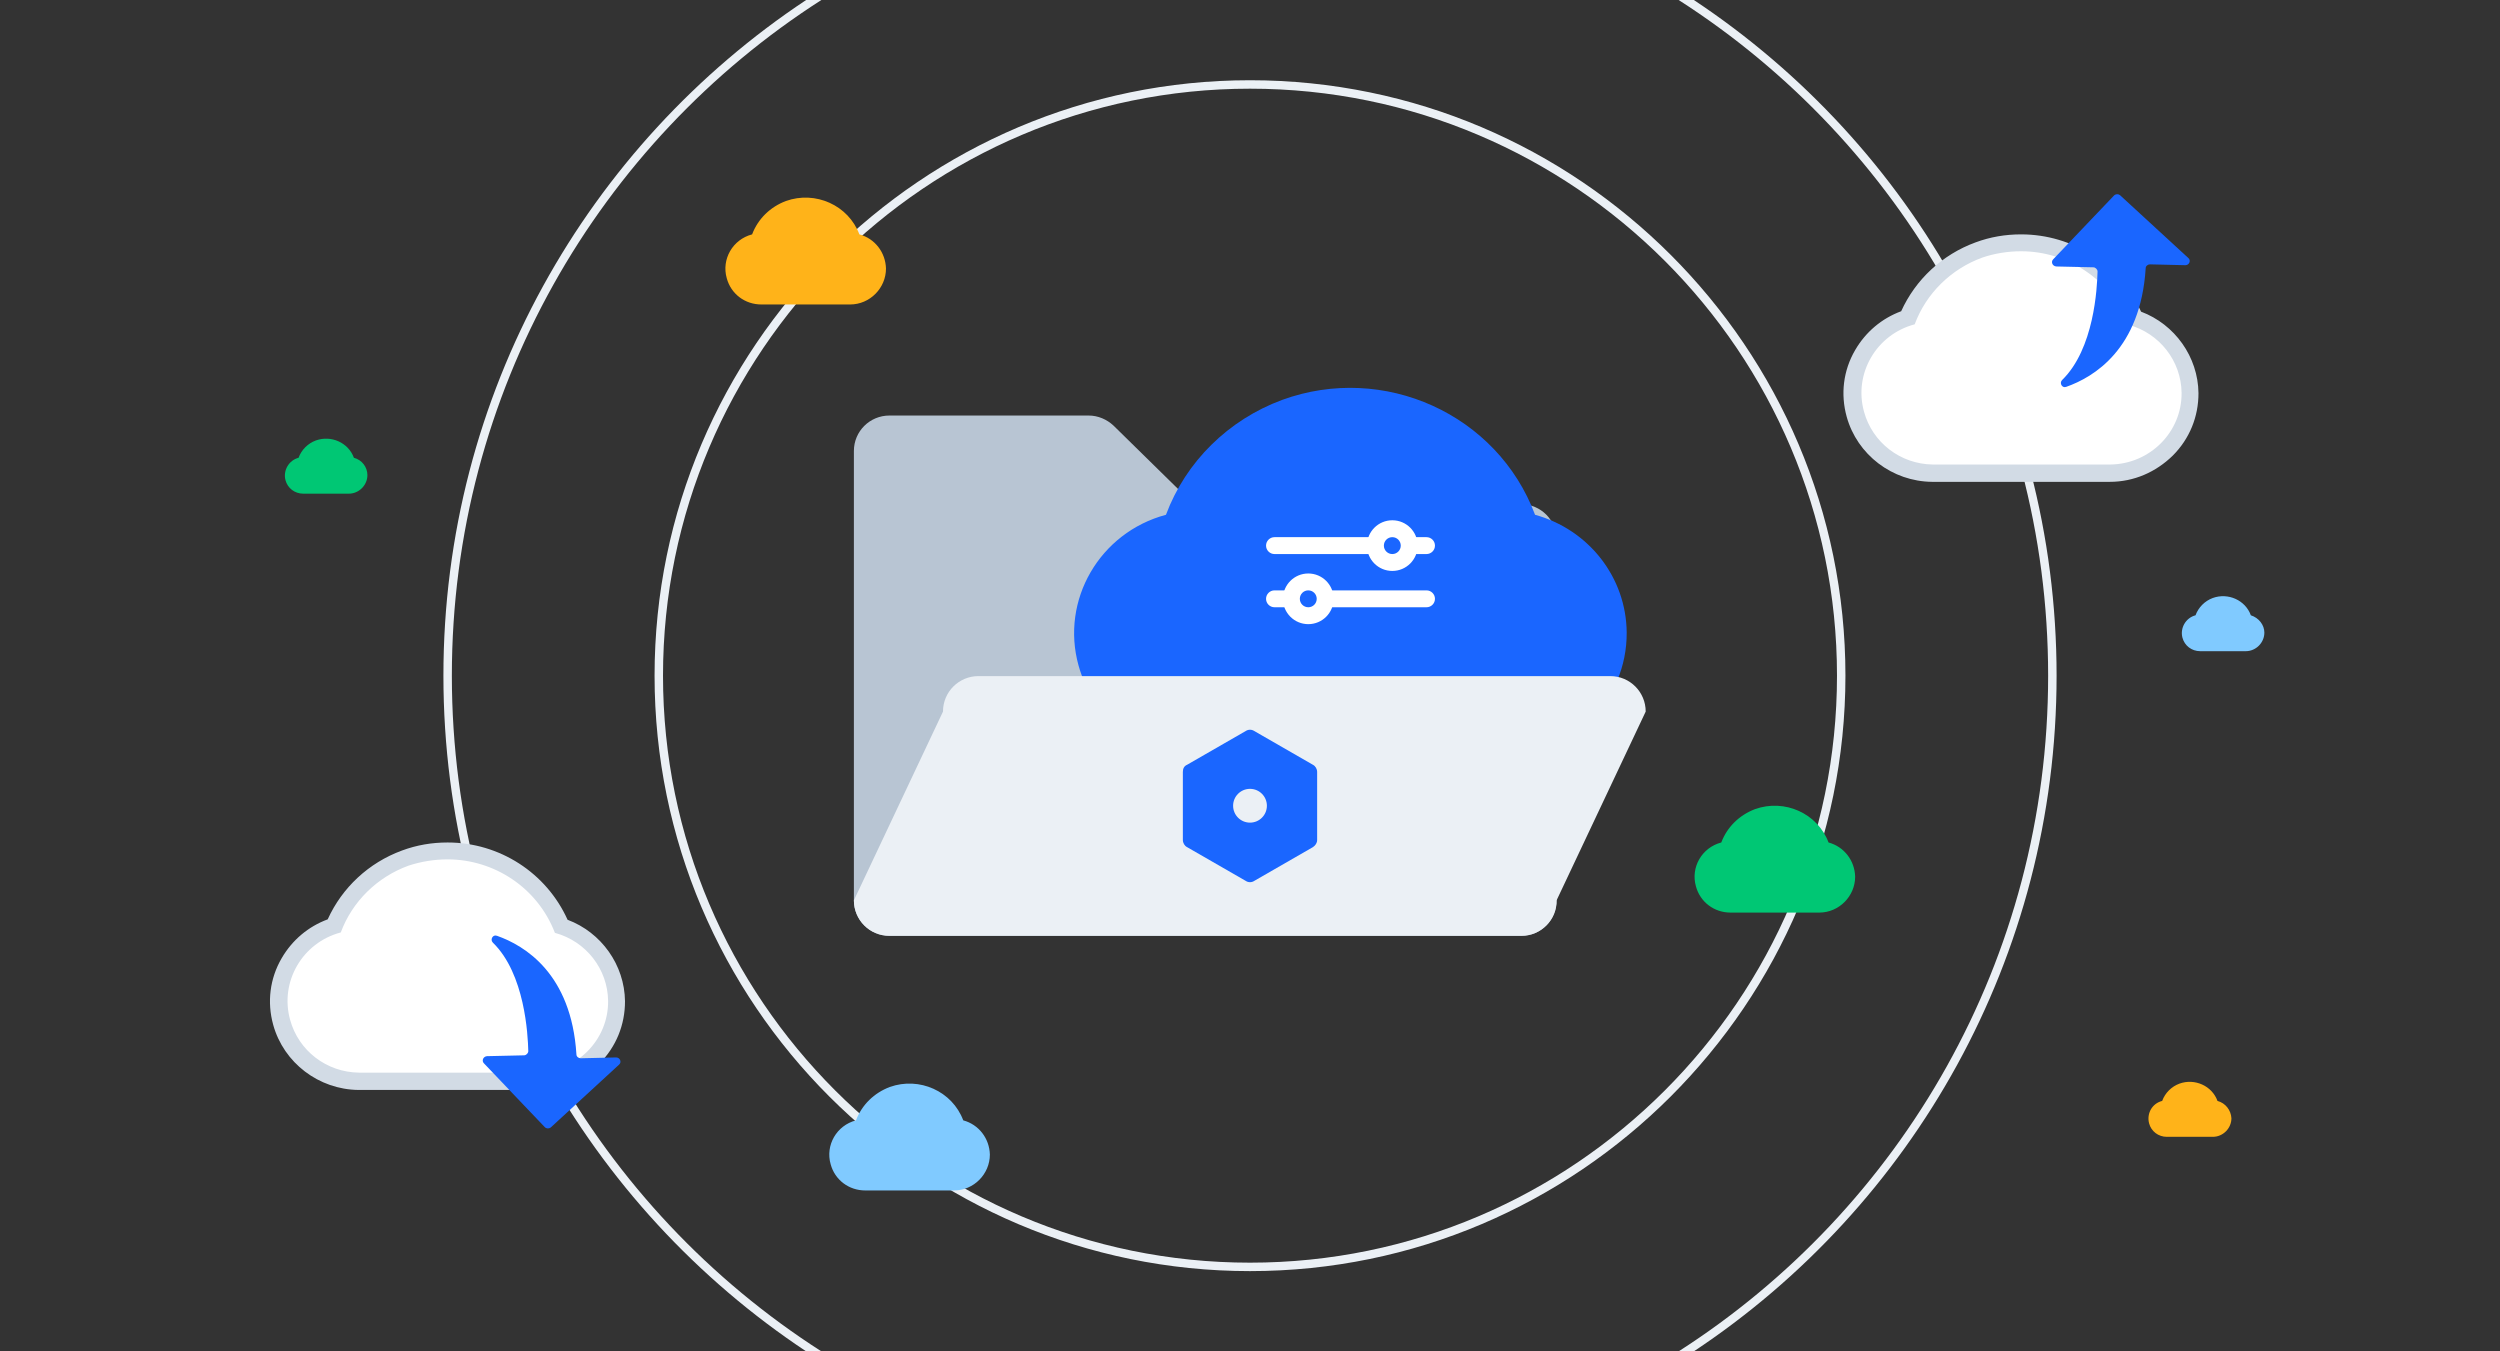 <?xml version="1.0" encoding="utf-8"?>
<!-- Generator: Adobe Illustrator 25.0.1, SVG Export Plug-In . SVG Version: 6.00 Build 0)  -->
<svg version="1.1" id="图层_1" xmlns="http://www.w3.org/2000/svg" xmlns:xlink="http://www.w3.org/1999/xlink" x="0px" y="0px"
	 viewBox="0 0 592 320" style="enable-background:new 0 0 592 320;" xml:space="preserve">
<rect x="0" y="0" width="592" height="320" fill="#333333" stroke="none"/>
<style type="text/css">
	.st0{fill:#B7C4D2;}
	.st1{fill:#00C774;}
	.st2{fill:#EBF0F5;}
	.st3{fill:#FFB319;}
	.st4{fill:#FFFFFF;}
	.st5{fill:#B8C5D3;}
	.st6{fill:#D3DCE6;}
	.st7{clip-path:url(#SVGID_2_);}
	.st8{fill:#1A66FF;}
	.st9{fill:#D2DBE5;}
	.st10{fill:#80CAFF;}
	.st11{fill:#D1DCE7;}
	.st12{clip-path:url(#SVGID_4_);}
	.st13{fill:#EAEFF4;}
	.st14{fill:#80C9FF;}
	.st15{fill:#343743;}
	.st16{clip-path:url(#SVGID_8_);}
	.st17{clip-path:url(#SVGID_10_);}
	.st18{fill-rule:evenodd;clip-rule:evenodd;fill:#EBF0F5;}
	.st19{fill-rule:evenodd;clip-rule:evenodd;fill:#B8C5D3;}
	.st20{fill-rule:evenodd;clip-rule:evenodd;fill:#1A66FF;}
	.st21{opacity:0.38;}
	.st22{fill:#EFEDF4;}
	.st23{fill:#3E3E54;}
	.st24{fill:#2A6AF5;}
	.st25{clip-path:url(#SVGID_12_);}
	.st26{fill:#F9FAFA;}
	.st27{fill:#E8B388;}
	.st28{fill:#A9B5BF;}
	.st29{fill:#FFCA6C;}
	.st30{fill:#005EF4;}
	.st31{fill:#3E90F2;}
	.st32{fill:#F8D050;}
	.st33{fill:#F9D865;}
	.st34{fill:#FAE180;}
	.st35{fill:#FBE89E;}
	.st36{fill:#FBEFBE;}
	.st37{fill:#FDF8E0;}
	.st38{fill:#28447C;}
	.st39{fill:#00E27B;}
	.st40{fill:#E59200;}
	.st41{fill:#3178CF;}
	.st42{fill:#C49270;}
	.st43{fill:#99A4CD;}
	.st44{fill-rule:evenodd;clip-rule:evenodd;fill:#D3DCE6;}
	.st45{fill-rule:evenodd;clip-rule:evenodd;fill:#FFFFFF;}
</style>
<g>
	<path class="st5" d="M360.3,221.6H210.6c-4.7,0-8.4-3.8-8.4-8.4V106.8c0-4.7,3.8-8.4,8.4-8.4h47.2c2.2,0,4.3,0.9,5.9,2.4l16.5,16.2
		c1.6,1.6,3.7,2.4,5.9,2.4h74.1c4.7,0,8.4,3.8,8.4,8.4v85.2C368.7,217.8,364.9,221.6,360.3,221.6z"/>
</g>
<g>
	<path class="st8" d="M363.5,121.9c-8.9-23.8-35.8-36-59.9-27.2c-12.7,4.7-22.8,14.6-27.5,27.2c-15.7,4.2-25,20.2-20.7,35.7
		c3.5,12.6,15,21.4,28.2,21.5H356c16.3-0.1,29.3-13.3,29.2-29.3C385.1,136.7,376.2,125.4,363.5,121.9L363.5,121.9z"/>
</g>
<g>
	<path class="st2" d="M360.3,221.6H210.6c-4.7,0-8.4-3.8-8.4-8.4l21.1-44.7c0-4.7,3.8-8.4,8.4-8.4h149.6c4.7,0,8.4,3.8,8.4,8.4
		l-21.1,44.7C368.7,217.8,364.9,221.6,360.3,221.6z"/>
</g>
<g>
	<g>
		<path class="st8" d="M280.1,182.8v16.1c0,0.7,0.4,1.4,1,1.7l13.9,8c0.6,0.4,1.4,0.4,2,0l13.9-8c0.6-0.4,1-1,1-1.7v-16.1
			c0-0.7-0.4-1.4-1-1.7l-13.9-8c-0.6-0.4-1.4-0.4-2,0l-13.9,8C280.4,181.4,280.1,182,280.1,182.8z"/>
	</g>
	<g>
		<circle class="st2" cx="296" cy="190.8" r="4"/>
	</g>
</g>
<g>
	<g>
		<g>
			<path class="st4" d="M337.8,131.2h-36c-1.1,0-2-0.9-2-2v0c0-1.1,0.9-2,2-2h36c1.1,0,2,0.9,2,2v0
				C339.8,130.3,338.9,131.2,337.8,131.2z"/>
		</g>
		<g>
			<circle class="st4" cx="329.7" cy="129.2" r="6"/>
		</g>
		<g>
			<circle class="st8" cx="329.7" cy="129.2" r="2"/>
		</g>
	</g>
	<g>
		<g>
			<path class="st4" d="M301.8,139.8h36c1.1,0,2,0.9,2,2l0,0c0,1.1-0.9,2-2,2h-36c-1.1,0-2-0.9-2-2l0,0
				C299.8,140.7,300.7,139.8,301.8,139.8z"/>
		</g>
		<g>
			<circle class="st4" cx="309.8" cy="141.8" r="6"/>
		</g>
		<g>
			<circle class="st8" cx="309.8" cy="141.8" r="2"/>
		</g>
	</g>
</g>
<g>
	<g>
		<path class="st2" d="M296,301c-77.7,0-141-63.3-141-141S218.3,19,296,19s141,63.3,141,141S373.7,301,296,301z M296,21
			c-76.6,0-139,62.4-139,139s62.4,139,139,139s139-62.4,139-139S372.6,21,296,21z"/>
	</g>
	<g>
		<path class="st2" d="M485,160c0,67.2-34.9,126.3-87.5,160h3.6c51.7-34.3,85.9-93.2,85.9-160S452.8,34.3,401.1,0h-3.6
			C450.1,33.7,485,92.8,485,160z"/>
		<path class="st2" d="M190.9,320h3.6c-52.6-33.7-87.5-92.8-87.5-160S141.9,33.7,194.5,0h-3.6C139.2,34.3,105,93.2,105,160
			S139.2,285.7,190.9,320z"/>
	</g>
</g>
<g>
	<g>
		<path class="st4" d="M457.6,112.1c-8.5-0.1-16-5.8-18.3-13.9c-1.3-4.8-0.7-9.9,1.8-14.3c2.4-4.1,6.1-7.2,10.6-8.6
			c3.1-7.4,9.1-13.2,16.8-16c3.3-1.2,6.6-1.8,10.1-1.8c11.8,0,22.4,7.1,26.9,17.8c7.7,2.5,13,9.7,13.1,17.8c0,5-1.9,9.8-5.5,13.4
			c-3.6,3.6-8.4,5.6-13.4,5.6h0H457.6z"/>
	</g>
	<g>
		<g>
			<path class="st9" d="M478.6,59.5c11,0,21.3,6.7,25.4,17.4l0,0c7.4,2,12.5,8.6,12.6,16.1c0.1,9.3-7.5,16.9-16.9,17h-42
				c-7.7-0.1-14.3-5.2-16.3-12.5c-2.5-9,2.9-18.3,12-20.7c2.7-7.3,8.6-13.1,16-15.8C472.3,60,475.5,59.5,478.6,59.5 M478.6,55.5
				c-3.7,0-7.3,0.6-10.8,1.9c-7.9,2.9-14.2,8.8-17.6,16.3c-4.6,1.7-8.4,4.9-10.9,9.2c-2.8,4.8-3.5,10.4-2,15.8
				c2.5,9,10.8,15.3,20.2,15.4l42.1,0c5.7,0,10.9-2.3,14.9-6.2c4-4,6.1-9.2,6.1-14.8c-0.1-8.6-5.6-16.3-13.6-19.3
				C502,62.7,490.9,55.5,478.6,55.5L478.6,55.5z"/>
		</g>
	</g>
</g>
<g>
	<g>
		<path class="st4" d="M85,256.1c-8.5-0.1-16-5.8-18.3-13.9c-1.3-4.8-0.7-9.9,1.8-14.3c2.4-4.1,6.1-7.2,10.6-8.6
			c3.1-7.4,9.1-13.2,16.8-16c3.3-1.2,6.6-1.8,10.1-1.8c11.8,0,22.4,7.1,26.9,17.8c7.7,2.5,13,9.7,13.1,17.8c0,5-1.9,9.8-5.5,13.4
			c-3.6,3.6-8.4,5.6-13.4,5.6h0H85z"/>
	</g>
	<g>
		<g>
			<path class="st9" d="M106,203.5c11,0,21.3,6.7,25.4,17.4l0,0c7.4,2,12.5,8.6,12.6,16.1c0.1,9.3-7.5,16.9-16.9,17H85
				c-7.7-0.1-14.3-5.2-16.3-12.5c-2.5-9,2.9-18.3,12-20.7c2.7-7.3,8.6-13.1,16-15.8C99.7,204,102.9,203.5,106,203.5 M106,199.5
				c-3.7,0-7.3,0.6-10.8,1.9c-7.9,2.9-14.2,8.8-17.6,16.3c-4.6,1.7-8.4,4.9-10.9,9.2c-2.8,4.8-3.5,10.4-2,15.8
				c2.5,9,10.8,15.3,20.2,15.4l42.1,0c5.7,0,10.9-2.3,14.9-6.2c4-4,6.1-9.2,6.1-14.8c-0.1-8.6-5.6-16.3-13.6-19.3
				C129.4,206.7,118.3,199.5,106,199.5L106,199.5z"/>
		</g>
	</g>
</g>
<g>
	<path class="st1" d="M433,199.5c-2.6-6.9-10.4-10.4-17.4-7.9c-3.7,1.4-6.6,4.2-8,7.9c-4.6,1.2-7.3,5.9-6,10.4
		c1,3.7,4.3,6.2,8.2,6.2h21c4.7,0,8.5-3.9,8.5-8.5C439.2,203.8,436.7,200.5,433,199.5L433,199.5z"/>
</g>
<g>
	<path class="st3" d="M203.5,55.5c-2.6-6.9-10.4-10.4-17.4-7.9c-3.7,1.4-6.6,4.2-8,7.9c-4.6,1.2-7.3,5.9-6,10.4
		c1,3.7,4.3,6.2,8.2,6.2h21c4.7,0,8.5-3.9,8.5-8.5C209.7,59.8,207.2,56.5,203.5,55.5L203.5,55.5z"/>
</g>
<g>
	<path class="st1" d="M83.8,108.4c-1.3-3.6-5.4-5.4-9-4.1c-1.9,0.7-3.4,2.2-4.1,4.1c-2.3,0.6-3.7,3-3.1,5.3c0.5,1.9,2.2,3.2,4.2,3.2
		h10.8c2.4,0,4.4-2,4.4-4.4C87,110.6,85.7,108.9,83.8,108.4L83.8,108.4z"/>
</g>
<g>
	<path class="st3" d="M525.1,260.7c-1.3-3.6-5.4-5.4-9-4.1c-1.9,0.7-3.4,2.2-4.1,4.1c-2.4,0.6-3.7,3-3.1,5.3
		c0.5,1.9,2.2,3.2,4.2,3.2H524c2.4,0,4.4-2,4.4-4.4C528.3,262.9,527,261.2,525.1,260.7L525.1,260.7z"/>
</g>
<g>
	<path class="st10" d="M533,145.7c-1.3-3.6-5.4-5.4-9-4.1c-1.9,0.7-3.4,2.2-4.1,4.1c-2.3,0.6-3.7,3-3.1,5.3c0.5,1.9,2.2,3.2,4.2,3.2
		h10.8c2.4,0,4.4-2,4.4-4.4C536.2,148,534.9,146.3,533,145.7L533,145.7z"/>
</g>
<g>
	<path class="st10" d="M228.1,265.3c-2.6-6.9-10.4-10.4-17.4-7.9c-3.7,1.4-6.6,4.2-8,7.9c-4.6,1.2-7.3,5.9-6,10.4
		c1,3.7,4.3,6.2,8.2,6.2h21c4.7,0,8.5-3.9,8.5-8.5C234.3,269.6,231.8,266.3,228.1,265.3L228.1,265.3z"/>
</g>
<g>
	<path class="st8" d="M500.6,46.3l-14.4,15.1c-0.6,0.6-0.2,1.6,0.7,1.7l8.8,0.2c0.5,0,1,0.5,1,1c-0.1,3.9-0.8,18.3-8.4,25.7
		c-0.7,0.7,0,2,1,1.6c6.5-2.3,17.6-8.9,18.8-28.1c0-0.5,0.5-0.9,1-0.9l8.4,0.2c0.9,0,1.4-1.1,0.7-1.7L502,46.2
		C501.6,45.9,501,45.9,500.6,46.3z"/>
</g>
<g>
	<path class="st8" d="M129,266.9l-14.4-15.1c-0.6-0.6-0.2-1.6,0.7-1.7l8.8-0.2c0.5,0,1-0.5,1-1c-0.1-3.9-0.8-18.3-8.4-25.7
		c-0.7-0.7,0-2,1-1.6c6.5,2.3,17.6,8.9,18.8,28.1c0,0.5,0.5,0.9,1,0.9l8.4-0.2c0.9,0,1.4,1.1,0.7,1.7L130.4,267
		C130,267.3,129.4,267.3,129,266.9z"/>
</g>
</svg>

